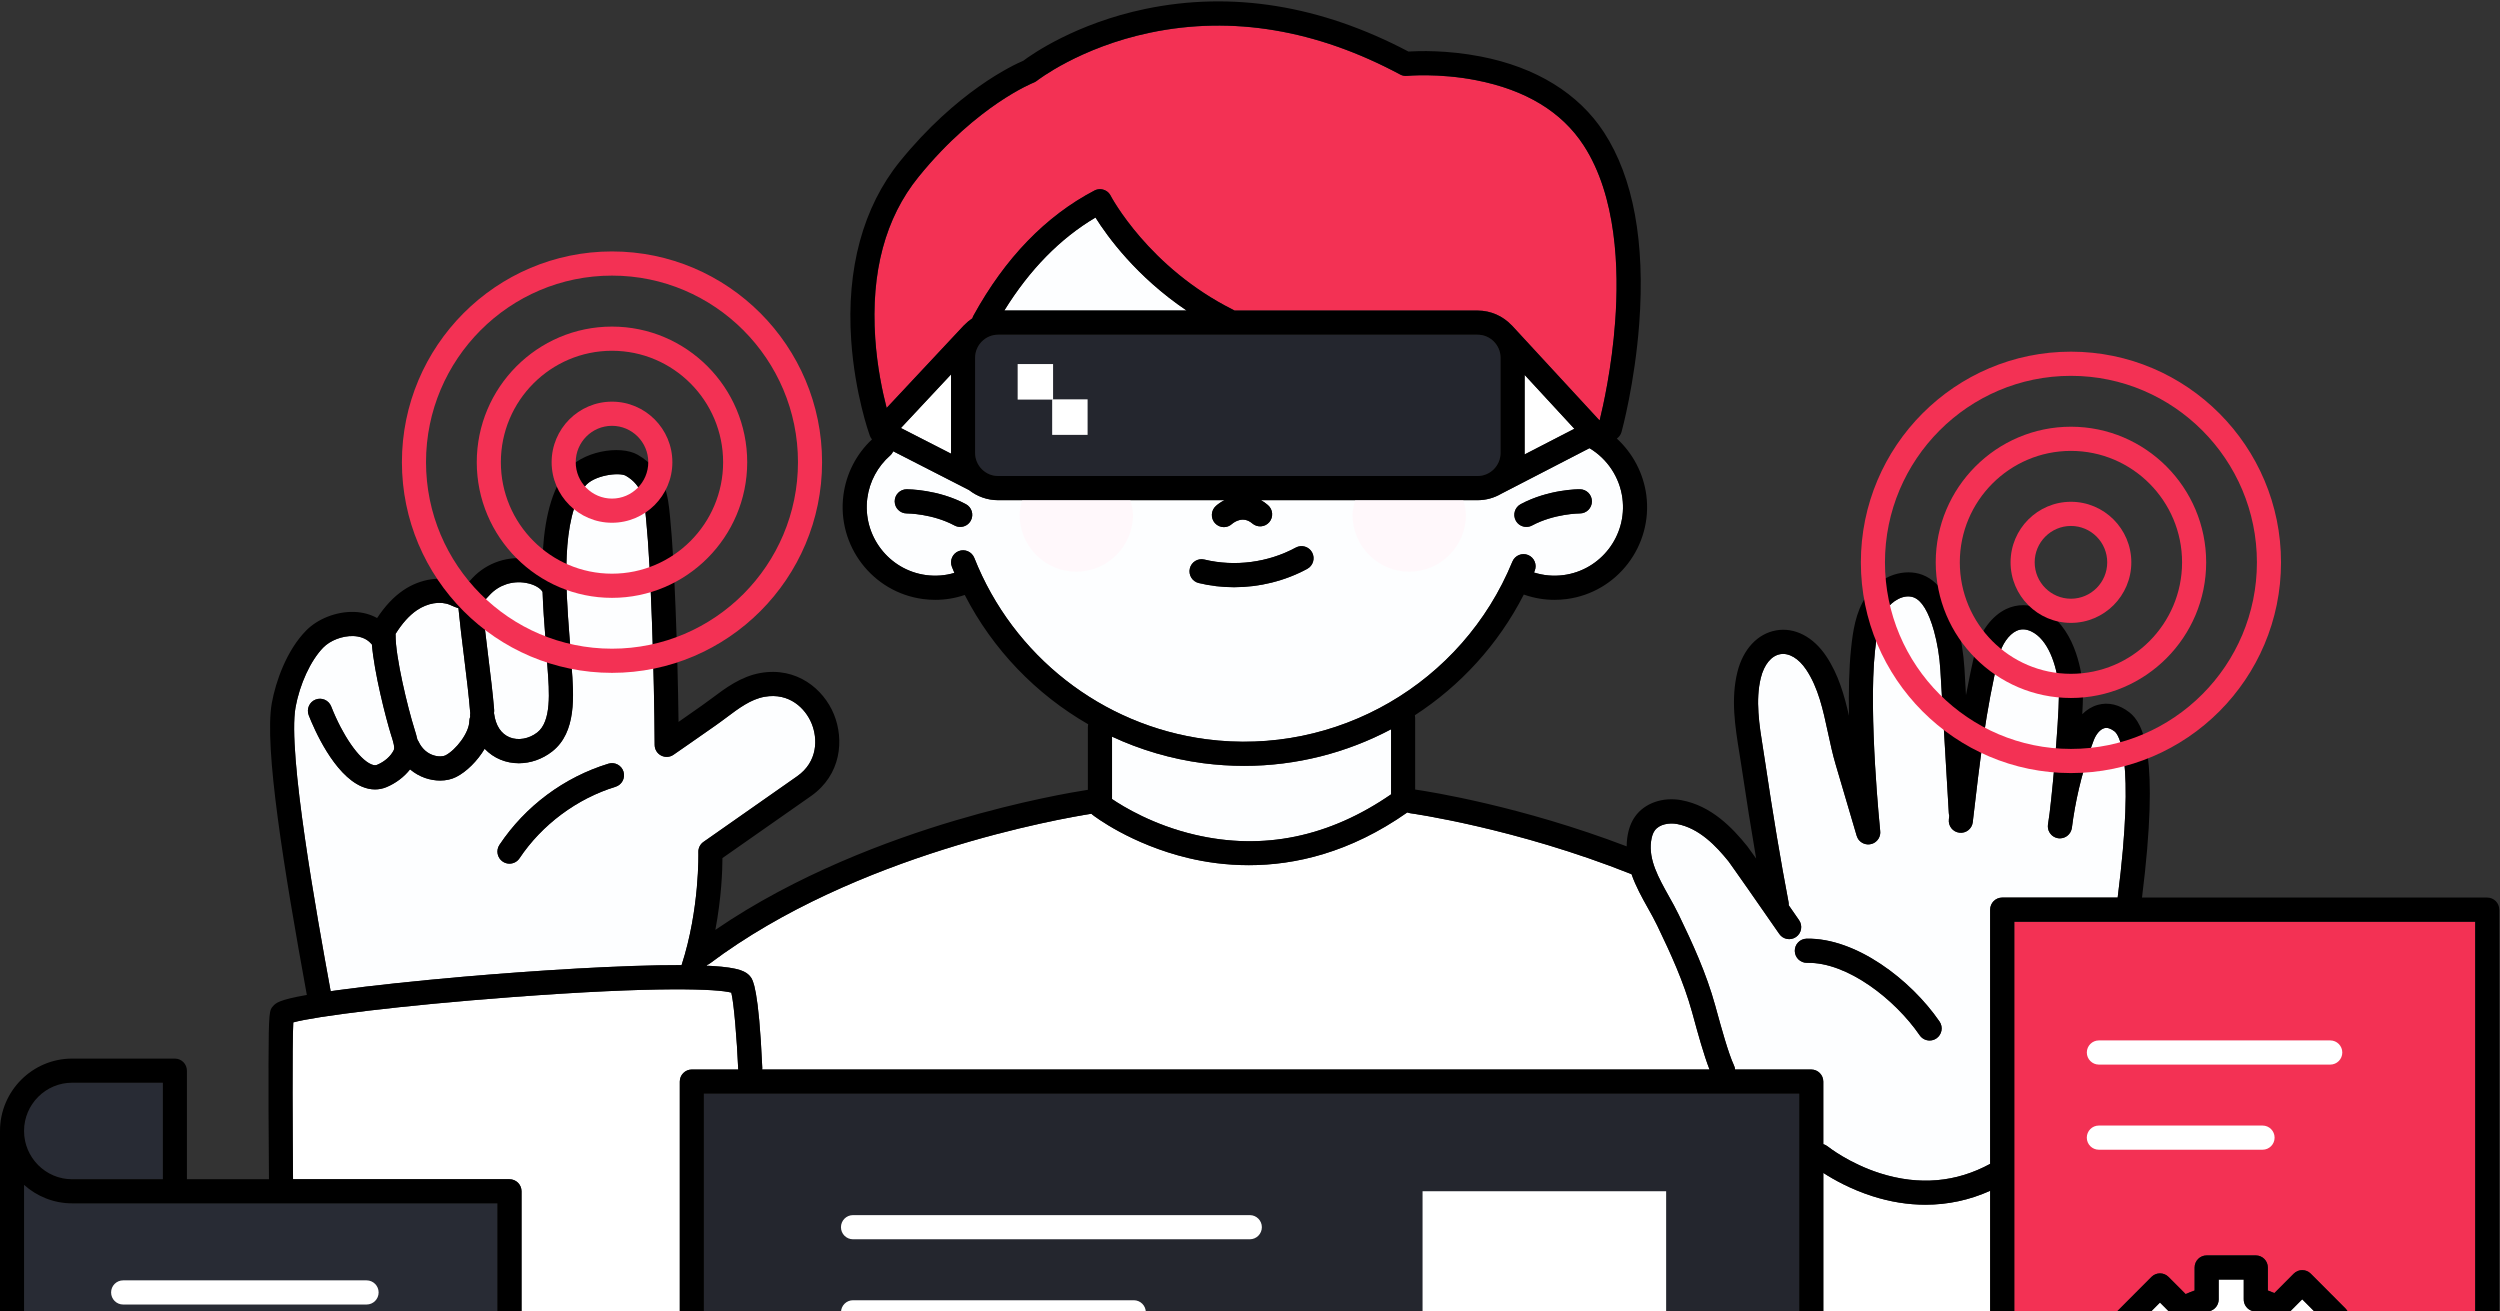<?xml version="1.0" encoding="UTF-8"?> <svg xmlns="http://www.w3.org/2000/svg" width="307" height="161" viewBox="0 0 307 161" fill="none"><rect x="0" y="0" width="307" height="161" fill="#333333" stroke="none"/><g clip-path="url(#clip0_5093_49435)"><path d="M146.111 69.811C146.302 69.014 147.101 68.524 147.895 68.715C151.641 69.621 155.734 69.086 159.123 67.247C159.842 66.857 160.74 67.125 161.129 67.845C161.517 68.566 161.25 69.467 160.531 69.856C157.791 71.343 154.665 72.113 151.543 72.113C150.082 72.113 148.621 71.944 147.202 71.6C146.407 71.409 145.919 70.608 146.111 69.811ZM119.222 63.924C118.956 64.426 118.444 64.71 117.916 64.71C117.681 64.71 117.442 64.654 117.22 64.535C114.482 63.07 111.444 63.054 111.357 63.054C111.345 63.054 111.35 63.054 111.348 63.054C110.534 63.054 109.872 62.395 109.868 61.578C109.863 60.759 110.523 60.091 111.34 60.086C111.497 60.093 115.196 60.087 118.613 61.916C119.335 62.302 119.607 63.202 119.222 63.924ZM186.74 61.916C190.156 60.087 193.853 60.08 194.014 60.086C194.831 60.091 195.489 60.759 195.485 61.578C195.481 62.395 194.819 63.054 194.006 63.054H194.002C193.966 63.054 190.869 63.071 188.133 64.535C187.911 64.654 187.673 64.71 187.438 64.71C186.909 64.71 186.398 64.426 186.131 63.924C185.746 63.202 186.019 62.302 186.74 61.916ZM185.72 68.968C186.031 68.209 186.895 67.849 187.65 68.159C188.407 68.471 188.768 69.339 188.457 70.096C188.428 70.165 188.398 70.234 188.37 70.302C189.545 70.678 190.766 70.788 192.003 70.625C196.591 70.017 199.833 65.778 199.228 61.175C198.892 58.622 197.388 56.351 195.185 55.037L184.342 60.638C184.34 60.639 184.337 60.64 184.337 60.64C183.484 61.138 182.493 61.425 181.437 61.425H154.846C155.133 61.587 155.42 61.786 155.704 62.03C156.323 62.563 156.395 63.499 155.862 64.122C155.331 64.743 154.396 64.815 153.777 64.282C152.661 63.322 151.574 64.098 151.266 64.359C150.987 64.609 150.639 64.731 150.293 64.731C149.884 64.731 149.477 64.561 149.184 64.23C148.642 63.617 148.703 62.673 149.314 62.129C149.577 61.895 149.935 61.643 150.36 61.425H122.57C121.222 61.425 119.979 60.958 118.995 60.179L109.688 55.421C109.604 55.609 109.479 55.784 109.312 55.93C107.771 57.276 106.774 59.139 106.506 61.175C105.901 65.778 109.142 70.017 113.731 70.625C114.911 70.781 116.076 70.688 117.2 70.353C117.096 70.106 116.99 69.859 116.891 69.607C116.589 68.846 116.959 67.983 117.719 67.681C118.479 67.379 119.338 67.751 119.64 68.512C124.408 80.553 135.317 89.085 148.11 90.778C164.12 92.896 179.586 83.928 185.72 68.968Z" fill="#FDFEFF"></path><path d="M139.133 63.218C139.133 67.074 136.016 70.202 132.17 70.202C128.325 70.202 125.207 67.074 125.207 63.218C125.207 62.029 126.024 59.932 126.024 59.932H138.316C138.316 59.932 139.133 62.029 139.133 63.218Z" fill="#FFF8FB"></path><path d="M180.018 63.218C180.018 67.074 176.901 70.202 173.055 70.202C169.21 70.202 166.092 67.074 166.092 63.218C166.092 62.029 166.909 59.932 166.909 59.932H179.201C179.201 59.932 180.018 62.029 180.018 63.218Z" fill="#FFF8FB"></path><path d="M274.058 178.766C269.941 178.766 266.592 175.407 266.592 171.278C266.592 167.15 269.941 163.79 274.058 163.79C278.175 163.79 281.524 167.15 281.524 171.278C281.524 175.407 278.175 178.766 274.058 178.766ZM284.105 168.195C283.813 167.231 283.385 166.314 282.831 165.468C282.426 164.849 282.539 164.027 283.09 163.539L284.886 161.739L282.71 159.556L280.712 161.561C280.265 162.07 279.523 162.217 278.913 161.894C278.189 161.512 277.422 161.213 276.635 161.01C275.949 160.833 275.491 160.197 275.527 159.5V157.135H272.45V159.574C272.45 160.251 271.992 160.841 271.339 161.01C270.463 161.237 269.618 161.578 268.824 162.025C268.199 162.376 267.419 162.228 266.966 161.684L265.241 159.955L263.066 162.136L264.738 163.814C265.264 164.293 265.379 165.083 265.001 165.693C264.517 166.475 264.137 167.316 263.872 168.193C263.671 168.859 263.038 169.288 262.359 169.243H259.957V172.328H262.155C262.863 172.306 263.5 172.797 263.65 173.501C263.851 174.448 264.181 175.361 264.631 176.218C264.959 176.839 264.804 177.598 264.279 178.043L262.769 179.558L264.944 181.74L266.281 180.399C266.768 179.853 267.58 179.743 268.194 180.147C269.164 180.787 270.222 181.257 271.339 181.546C271.992 181.715 272.45 182.306 272.45 182.983V185.421H275.527V183.015C275.51 182.334 275.965 181.719 276.636 181.546C277.665 181.28 278.648 180.858 279.556 180.292C280.175 179.907 280.978 180.031 281.454 180.579L283.008 182.138L285.184 179.957L283.52 178.288C283.007 177.828 282.872 177.068 283.215 176.457C283.732 175.531 284.106 174.537 284.326 173.5C284.48 172.779 285.14 172.278 285.87 172.328H288.16V169.243H285.606C284.931 169.284 284.306 168.857 284.105 168.195Z" fill="white"></path><path d="M92.194 119.989C92.437 120.325 93.175 121.344 93.607 131.099C93.611 131.177 93.606 131.254 93.599 131.33H209.935C209.222 129.52 208.478 126.8 207.962 124.913L207.79 124.288C206.75 120.523 205.172 117.109 203.509 113.651C203.178 112.962 202.788 112.264 202.373 111.525C201.649 110.226 200.875 108.839 200.356 107.346C186.146 101.682 173.291 99.874 173.162 99.857C173.043 99.84 172.929 99.809 172.821 99.766C165.763 104.72 159 106.242 153.361 106.243C150.576 106.243 148.068 105.873 145.931 105.362C138.865 103.676 134.356 100.202 134.168 100.055C134.117 100.015 134.07 99.971 134.024 99.925C130.335 100.504 105.066 104.874 87.175 118.308C87.06 118.394 86.935 118.457 86.807 118.506C86.798 118.533 86.791 118.56 86.783 118.586C87.029 118.598 87.268 118.61 87.497 118.624C90.746 118.826 91.679 119.277 92.194 119.989Z" fill="white"></path><path d="M75.587 96.614C70.848 98.065 66.551 101.266 63.796 105.395C63.51 105.823 63.042 106.054 62.565 106.054C62.282 106.054 61.996 105.973 61.743 105.803C61.064 105.347 60.882 104.426 61.336 103.745C64.511 98.987 69.265 95.446 74.723 93.775C75.503 93.535 76.331 93.977 76.57 94.761C76.808 95.546 76.368 96.374 75.587 96.614ZM99.666 88.831C98.905 86.986 96.938 85.023 93.897 85.562C92.197 85.862 90.732 86.962 89.18 88.128C88.757 88.445 88.321 88.773 87.877 89.085C86.758 89.872 85.633 90.652 84.508 91.433C83.91 91.848 83.313 92.263 82.715 92.679C82.264 92.994 81.676 93.031 81.189 92.777C80.701 92.523 80.395 92.018 80.392 91.468C80.351 82.842 79.92 69.445 79.368 64.011C79.351 63.856 79.337 63.698 79.322 63.538C79.131 61.527 78.951 59.627 76.852 58.419C76.031 57.948 72.853 58.361 71.831 59.73C68.839 63.73 69.491 72.298 69.921 77.968C69.949 78.33 69.975 78.68 70 79.02C70.036 79.146 70.057 79.278 70.057 79.415C70.06 80.095 70.124 80.925 70.193 81.802C70.472 85.422 70.821 89.927 67.803 92.283C66.592 93.228 65.144 93.721 63.717 93.721C62.949 93.721 62.187 93.578 61.473 93.287C60.724 92.981 60.068 92.526 59.52 91.947C58.616 93.461 57.278 94.774 56.031 95.408C55.456 95.7 54.772 95.849 54.055 95.849C53.447 95.849 52.816 95.743 52.205 95.531C51.524 95.295 50.901 94.935 50.354 94.472C49.633 95.398 48.627 96.166 47.467 96.652C47.014 96.842 46.541 96.936 46.057 96.936C45.525 96.936 44.98 96.821 44.441 96.592C41.001 95.132 38.578 89.515 37.917 87.828C37.617 87.066 37.992 86.205 38.753 85.905C39.513 85.605 40.372 85.98 40.671 86.743C42.061 90.293 44.086 93.219 45.594 93.859C45.973 94.02 46.185 93.973 46.327 93.914C47.239 93.531 47.999 92.856 48.36 92.109C48.513 91.792 48.279 91.052 48.093 90.458L48.078 90.415C47.33 88.033 45.956 82.556 45.676 79.142C45.646 79.114 45.618 79.086 45.591 79.055C44.959 78.311 44.044 78.129 43.389 78.107C42.037 78.064 40.548 78.633 39.681 79.528C38.138 81.119 36.808 83.999 36.295 86.865C35.302 92.407 38.904 112.387 40.609 121.715C40.928 121.669 41.259 121.623 41.611 121.575C45.629 121.03 51.05 120.451 56.874 119.944C65.601 119.185 76.481 118.486 83.704 118.517C85.941 111.636 85.762 104.71 85.76 104.64C85.745 104.14 85.983 103.664 86.392 103.379L97.888 95.323C100.44 93.535 100.441 90.709 99.666 88.831Z" fill="#FDFEFF"></path><path d="M237.793 127.515C237.537 127.692 237.244 127.777 236.955 127.777C236.485 127.777 236.023 127.552 235.736 127.134C232.723 122.745 226.855 118.126 221.908 118.239C221.092 118.254 220.414 117.606 220.397 116.786C220.381 115.967 221.028 115.289 221.846 115.272C227.898 115.153 234.636 120.297 238.174 125.452C238.637 126.127 238.466 127.051 237.793 127.515ZM259.666 89.818C259.198 89.451 258.772 89.317 258.4 89.42C257.899 89.56 257.401 90.134 257.104 90.918C255.93 94.002 255.088 97.206 254.591 100.461C254.521 101.012 254.461 101.446 254.412 101.725C254.409 101.732 254.407 101.739 254.405 101.745C254.39 101.823 254.37 101.898 254.344 101.971C254.34 101.982 254.336 101.993 254.331 102.004C254.303 102.078 254.27 102.148 254.231 102.214C254.228 102.221 254.224 102.226 254.22 102.232C254.182 102.295 254.139 102.355 254.092 102.41C254.086 102.419 254.08 102.427 254.074 102.434C254.026 102.49 253.973 102.541 253.917 102.589C253.906 102.599 253.896 102.608 253.886 102.616C253.829 102.662 253.769 102.704 253.707 102.741C253.695 102.747 253.685 102.754 253.673 102.76C253.608 102.796 253.541 102.829 253.47 102.855C253.462 102.858 253.454 102.86 253.445 102.864C253.298 102.916 253.14 102.944 252.978 102.947C252.971 102.947 252.963 102.949 252.956 102.949C252.952 102.949 252.948 102.948 252.944 102.948C252.886 102.948 252.827 102.944 252.768 102.937C252.751 102.935 252.735 102.93 252.717 102.928C252.71 102.927 252.702 102.927 252.696 102.926C252.683 102.924 252.671 102.919 252.658 102.917C252.633 102.912 252.608 102.906 252.583 102.9C252.559 102.893 252.536 102.887 252.513 102.88C252.489 102.872 252.465 102.864 252.441 102.855C252.418 102.847 252.397 102.838 252.374 102.829C252.352 102.819 252.329 102.809 252.308 102.798C252.286 102.787 252.263 102.777 252.242 102.765C252.222 102.753 252.202 102.742 252.183 102.729C252.161 102.715 252.139 102.702 252.118 102.688C252.1 102.675 252.082 102.662 252.064 102.649C252.043 102.634 252.024 102.617 252.004 102.601C251.988 102.587 251.971 102.572 251.954 102.557C251.936 102.54 251.918 102.523 251.9 102.504C251.885 102.489 251.87 102.472 251.854 102.455C251.838 102.436 251.822 102.418 251.807 102.398C251.792 102.381 251.778 102.362 251.764 102.344C251.75 102.324 251.736 102.305 251.723 102.285C251.71 102.265 251.697 102.246 251.685 102.225C251.673 102.204 251.661 102.184 251.65 102.163C251.639 102.142 251.628 102.12 251.617 102.099C251.608 102.078 251.599 102.056 251.589 102.035C251.581 102.012 251.572 101.99 251.563 101.967C251.556 101.945 251.548 101.922 251.54 101.899C251.534 101.876 251.527 101.853 251.522 101.829C251.515 101.806 251.51 101.782 251.506 101.758C251.501 101.736 251.497 101.713 251.492 101.689C251.489 101.664 251.486 101.639 251.484 101.613C251.481 101.591 251.479 101.568 251.478 101.544C251.477 101.518 251.476 101.491 251.476 101.465C251.476 101.441 251.477 101.418 251.478 101.395C251.479 101.368 251.482 101.342 251.484 101.316C251.485 101.303 251.485 101.291 251.487 101.278C251.546 100.81 251.612 100.344 251.685 99.878C252.175 95.904 253.01 86.203 252.803 84.223C252.531 81.633 251.503 78.516 249.432 77.535C248.775 77.225 248.179 77.205 247.607 77.477C246.671 77.923 245.812 79.157 245.468 80.549C243.873 87.021 243.075 93.897 242.304 100.547L242.256 100.954C242.161 101.768 241.428 102.354 240.615 102.257C239.804 102.162 239.222 101.425 239.317 100.611L239.364 100.204C239.366 100.189 239.367 100.173 239.369 100.158C239.338 100.05 239.316 99.939 239.309 99.823L238.276 82.31C238.177 80.616 237.912 78.993 237.491 77.487C236.829 75.122 235.991 73.732 234.999 73.358C233.801 72.907 232.329 73.792 231.596 74.908C230.689 76.29 230.437 78.111 230.239 80.011C229.426 87.845 230.873 101.912 230.887 102.054C230.888 102.057 230.888 102.061 230.888 102.065C230.891 102.099 230.892 102.131 230.893 102.165C230.893 102.181 230.894 102.198 230.894 102.214C230.894 102.246 230.892 102.276 230.89 102.308C230.889 102.326 230.889 102.345 230.887 102.363C230.885 102.388 230.879 102.415 230.876 102.441C230.871 102.464 230.868 102.487 230.864 102.508C230.86 102.529 230.854 102.548 230.85 102.568C230.842 102.596 230.837 102.623 230.828 102.649C230.823 102.665 230.817 102.681 230.812 102.695C230.801 102.725 230.791 102.755 230.779 102.784C230.773 102.798 230.765 102.813 230.758 102.828C230.745 102.856 230.732 102.884 230.717 102.912C230.708 102.929 230.698 102.947 230.687 102.963C230.674 102.987 230.661 103.011 230.645 103.033C230.63 103.055 230.615 103.074 230.6 103.095C230.587 103.112 230.575 103.13 230.562 103.146C230.543 103.169 230.523 103.191 230.502 103.213C230.49 103.226 230.479 103.239 230.467 103.252C230.447 103.273 230.424 103.292 230.402 103.312C230.388 103.325 230.376 103.337 230.362 103.349C230.341 103.365 230.32 103.38 230.299 103.397C230.281 103.41 230.264 103.424 230.245 103.436C230.228 103.448 230.21 103.459 230.191 103.47C230.167 103.485 230.144 103.499 230.119 103.513C230.105 103.521 230.09 103.528 230.075 103.535C230.045 103.549 230.016 103.565 229.986 103.578C229.972 103.583 229.957 103.588 229.943 103.593C229.911 103.605 229.879 103.617 229.846 103.628C229.842 103.629 229.839 103.63 229.836 103.631C229.819 103.636 229.804 103.638 229.789 103.642C229.761 103.65 229.732 103.657 229.704 103.663C229.673 103.669 229.642 103.674 229.611 103.678C229.597 103.679 229.584 103.682 229.569 103.683C229.566 103.685 229.563 103.685 229.561 103.685C229.515 103.689 229.471 103.691 229.426 103.691C229.422 103.691 229.417 103.692 229.414 103.692H229.412C229.376 103.692 229.341 103.69 229.305 103.687C229.293 103.686 229.28 103.686 229.268 103.685C229.239 103.681 229.21 103.677 229.18 103.671C229.163 103.669 229.145 103.667 229.128 103.664C229.102 103.658 229.077 103.652 229.052 103.645C229.032 103.64 229.011 103.636 228.991 103.629C228.968 103.622 228.946 103.614 228.923 103.606C228.902 103.598 228.88 103.591 228.86 103.583C228.838 103.574 228.817 103.565 228.796 103.555C228.775 103.545 228.755 103.535 228.736 103.525C228.714 103.515 228.694 103.503 228.673 103.491C228.654 103.48 228.636 103.469 228.617 103.457C228.597 103.444 228.576 103.429 228.555 103.414C228.539 103.402 228.523 103.39 228.508 103.378C228.487 103.363 228.466 103.346 228.447 103.329C228.433 103.316 228.419 103.303 228.404 103.29C228.385 103.271 228.365 103.253 228.348 103.234C228.334 103.219 228.321 103.205 228.308 103.19C228.29 103.171 228.273 103.152 228.258 103.131C228.244 103.113 228.231 103.096 228.217 103.077C228.204 103.059 228.19 103.039 228.177 103.02C228.162 102.997 228.148 102.972 228.134 102.948C228.125 102.931 228.115 102.916 228.107 102.901C228.062 102.816 228.025 102.725 227.998 102.63L227.997 102.629L225.425 93.921C225.044 92.625 224.756 91.286 224.478 89.992C223.868 87.152 223.291 84.469 221.798 82.231C220.879 80.853 219.692 80.143 218.617 80.331C217.521 80.523 216.627 81.612 216.224 83.244C215.548 85.979 216.036 89.026 216.507 91.975C216.591 92.496 216.673 93.013 216.75 93.524C217.741 100.194 218.656 105.673 219.63 110.767C219.655 110.9 219.66 111.03 219.65 111.159C220.224 111.986 220.688 112.656 220.925 112.997C221.39 113.669 221.225 114.594 220.553 115.061C219.883 115.529 218.961 115.363 218.495 114.691C216.269 111.477 212.61 106.22 212.268 105.788C210.756 103.913 208.668 101.694 205.938 101.186C205.012 101.014 203.759 101.193 203.193 101.991C202.971 102.302 202.821 102.751 202.746 103.326C202.45 105.612 203.663 107.781 204.947 110.077C205.364 110.823 205.796 111.595 206.167 112.367C207.821 115.808 209.53 119.501 210.634 123.502L210.807 124.132C211.343 126.087 212.239 129.36 212.934 130.844C213.009 131.004 213.051 131.169 213.066 131.334H222.42C223.237 131.334 223.9 131.999 223.9 132.819V140.502C224.087 140.556 224.267 140.646 224.428 140.778C224.484 140.823 227.061 142.872 230.9 144.085C235.675 145.594 240.209 145.201 244.391 142.921V111.705C244.391 110.885 245.053 110.222 245.87 110.222H260.049C262.263 92.83 260.121 90.174 259.666 89.818Z" fill="#FDFEFF"></path><path d="M220.946 134.304H86.434V211.691H220.946V134.304Z" fill="#24262E"></path><path d="M291.123 173.812C291.123 174.632 290.46 175.295 289.644 175.295H286.919C286.751 175.838 286.55 176.37 286.315 176.888L288.327 178.906C288.605 179.184 288.761 179.562 288.761 179.955C288.761 180.349 288.604 180.726 288.327 181.004L284.059 185.285C283.481 185.865 282.544 185.865 281.966 185.285L280.085 183.397C279.567 183.659 279.035 183.887 278.49 184.08V186.905C278.49 187.723 277.827 188.388 277.011 188.388H270.975C270.158 188.388 269.495 187.723 269.495 186.905V184.08C268.851 183.852 268.226 183.577 267.624 183.253L265.995 184.887C265.717 185.165 265.341 185.322 264.949 185.322C264.556 185.322 264.18 185.165 263.902 184.887L259.635 180.606C259.357 180.328 259.202 179.95 259.202 179.558C259.202 179.163 259.357 178.786 259.635 178.508L261.542 176.595C261.361 176.171 261.202 175.737 261.067 175.295H258.482C257.665 175.295 257.003 174.632 257.003 173.812V167.758C257.003 166.938 257.665 166.274 258.482 166.274H261.413C261.562 165.898 261.727 165.528 261.909 165.168L259.933 163.185C259.655 162.907 259.499 162.53 259.499 162.136C259.499 161.743 259.655 161.364 259.933 161.086L264.201 156.806C264.778 156.227 265.715 156.227 266.293 156.806L268.398 158.918C268.758 158.754 269.124 158.607 269.495 158.475V155.65C269.495 154.831 270.158 154.167 270.975 154.167H277.011C277.827 154.167 278.49 154.831 278.49 155.65V158.475C278.761 158.571 279.029 158.676 279.294 158.789L281.669 156.407C282.246 155.828 283.183 155.828 283.761 156.407L288.029 160.689C288.306 160.967 288.463 161.344 288.463 161.737C288.463 162.132 288.306 162.509 288.029 162.787L285.933 164.89C286.172 165.339 286.386 165.801 286.573 166.274H289.644C290.46 166.274 291.123 166.938 291.123 167.758V173.812ZM303.955 113.19H247.355V196.571H303.955V113.19Z" fill="#F33154"></path><path d="M50.895 89.525L50.908 89.568C51.025 89.938 51.156 90.358 51.247 90.806C51.298 90.878 51.344 90.954 51.382 91.037C51.874 92.097 52.624 92.543 53.165 92.73C53.86 92.97 54.455 92.883 54.687 92.766C55.972 92.112 57.619 89.993 57.636 88.545C57.638 88.359 57.675 88.182 57.739 88.019C57.72 87.863 57.724 87.709 57.751 87.561C57.742 87.51 57.734 87.456 57.73 87.403C57.593 85.605 57.281 83.074 56.979 80.626C56.722 78.554 56.46 76.424 56.297 74.689C55.987 74.601 55.716 74.48 55.488 74.378C55.407 74.342 55.327 74.305 55.246 74.272C54.063 73.784 52.508 74.039 51.189 74.939C50.251 75.58 49.406 76.516 48.572 77.849C48.574 77.889 48.577 77.929 48.577 77.971C48.548 80.63 50.071 86.906 50.895 89.525Z" fill="#FDFEFF"></path><path d="M8.857 144.811H19.991V132.963H8.857C5.6 132.963 2.951 135.621 2.951 138.888C2.951 142.154 5.6 144.811 8.857 144.811Z" fill="#282B34"></path><path d="M108.888 50.097L118.361 39.972C118.378 39.956 118.395 39.941 118.411 39.925C118.713 39.608 119.05 39.327 119.418 39.086C119.448 38.97 119.49 38.855 119.551 38.745C123.429 31.69 128.423 26.528 134.394 23.401C134.396 23.4 134.397 23.4 134.399 23.399L134.4 23.398C134.416 23.39 134.431 23.385 134.445 23.377C134.475 23.363 134.505 23.349 134.535 23.336C134.56 23.327 134.585 23.32 134.609 23.311C134.631 23.303 134.654 23.296 134.675 23.289C134.708 23.279 134.739 23.273 134.772 23.266C134.787 23.263 134.801 23.259 134.817 23.255C134.854 23.249 134.892 23.245 134.929 23.241C134.938 23.24 134.949 23.238 134.96 23.237C134.999 23.233 135.038 23.233 135.077 23.233C135.086 23.233 135.095 23.232 135.103 23.232C135.143 23.233 135.182 23.237 135.22 23.24C135.228 23.241 135.237 23.241 135.246 23.242C135.283 23.247 135.32 23.253 135.357 23.26C135.366 23.262 135.376 23.263 135.386 23.265C135.421 23.273 135.455 23.283 135.488 23.292C135.5 23.296 135.512 23.298 135.524 23.301C135.555 23.311 135.584 23.323 135.613 23.334C135.627 23.34 135.643 23.345 135.658 23.351C135.684 23.362 135.709 23.375 135.734 23.388C135.751 23.396 135.769 23.404 135.786 23.413C135.808 23.425 135.828 23.438 135.85 23.451C135.87 23.463 135.889 23.474 135.908 23.488C135.926 23.501 135.945 23.515 135.962 23.528C135.983 23.543 136.003 23.557 136.023 23.574C136.039 23.587 136.053 23.602 136.069 23.616C136.089 23.635 136.111 23.652 136.131 23.672C136.144 23.686 136.156 23.701 136.169 23.715C136.189 23.737 136.209 23.758 136.227 23.782C136.239 23.796 136.25 23.812 136.262 23.829C136.28 23.853 136.299 23.877 136.315 23.902C136.326 23.918 136.335 23.934 136.345 23.951C136.36 23.977 136.376 24.003 136.39 24.03L136.391 24.032L136.392 24.035C136.438 24.122 141.056 32.863 151.454 38.053C151.506 38.078 151.554 38.107 151.601 38.138H181.447C183.084 38.138 184.562 38.824 185.615 39.922C185.634 39.942 185.655 39.959 185.674 39.98L196.377 51.582C196.399 51.588 196.421 51.598 196.444 51.605C196.858 49.926 197.933 45.17 198.351 39.48C198.823 33.063 198.537 24.107 194.493 17.879C191.804 13.737 187.356 11.037 181.272 9.853C176.645 8.954 172.832 9.32 172.794 9.323C172.503 9.353 172.208 9.294 171.95 9.155C161.653 3.643 151.326 1.912 141.257 4.01C132.584 5.818 127.375 9.885 127.323 9.926C127.208 10.018 127.081 10.091 126.944 10.144C126.929 10.151 125.158 10.859 122.539 12.637C120.125 14.275 116.474 17.184 112.79 21.734C108.724 26.756 106.939 33.421 107.485 41.543C107.721 45.067 108.37 48.117 108.888 50.097Z" fill="#F33154"></path><path d="M245.878 199.537C245.061 199.537 244.399 198.872 244.399 198.054V146.228C241.863 147.365 239.191 147.94 236.45 147.94C234.3 147.94 232.109 147.588 229.91 146.881C227.26 146.029 225.17 144.849 223.907 144.03V213.173C223.907 213.483 223.811 213.772 223.648 214.01H266.316V199.537H245.878Z" fill="white"></path><path d="M187.215 55.809L193.333 52.648L187.226 46.033L187.22 55.618C187.219 55.682 187.217 55.747 187.215 55.809Z" fill="white"></path><path d="M83.477 132.819C83.477 131.999 84.14 131.335 84.957 131.335H90.661C90.658 131.303 90.653 131.27 90.652 131.236C90.489 127.58 90.135 123.23 89.81 121.894C88.188 121.446 80.927 121.077 62.633 122.459C49.252 123.47 38.677 124.805 36.014 125.551C35.871 128.475 35.944 139.418 35.986 144.807H62.565C63.382 144.807 64.045 145.471 64.045 146.291V196.418C64.045 197.238 63.382 197.902 62.565 197.902H36.546C36.646 204.709 36.742 210.098 36.818 214.011H83.737C83.573 213.773 83.477 213.484 83.477 213.174V132.819Z" fill="white"></path><path d="M61.086 147.773H8.865C6.599 147.773 4.528 146.915 2.959 145.506V186.748C2.959 191.26 6.619 194.932 11.119 194.932H61.086V147.773Z" fill="#282B34"></path><path d="M136.557 90.459V98.123C137.918 99.044 141.629 101.312 146.733 102.509C155.103 104.471 163.205 102.804 170.828 97.549V89.552C165.356 92.456 159.178 94.052 152.79 94.052C151.114 94.052 149.427 93.942 147.731 93.718C143.808 93.198 140.049 92.084 136.557 90.459Z" fill="#FDFEFF"></path><path d="M60.676 87.179C60.686 87.308 60.677 87.435 60.655 87.557C60.66 87.581 60.665 87.604 60.668 87.627C60.869 89.107 61.531 90.115 62.579 90.544C63.629 90.972 64.962 90.738 65.975 89.946C67.737 88.572 67.457 84.948 67.232 82.038C67.166 81.186 67.107 80.38 67.093 79.645C67.072 79.562 67.057 79.477 67.05 79.389C67.022 79.008 66.993 78.611 66.961 78.2C66.835 76.544 66.692 74.657 66.623 72.692C66.419 72.275 65.665 71.767 64.581 71.577C62.934 71.288 61.28 71.831 60.154 73.029C60.096 73.091 60.037 73.155 59.978 73.221C59.755 73.464 59.501 73.74 59.201 73.994C59.353 75.744 59.636 78.037 59.911 80.263C60.217 82.745 60.534 85.311 60.676 87.179Z" fill="#FDFEFF"></path><path d="M119.744 43.938V55.624C119.744 57.186 121.011 58.458 122.57 58.458H181.437C182.994 58.458 184.262 57.186 184.262 55.624V43.938C184.262 42.376 182.994 41.104 181.437 41.104H122.57C121.011 41.104 119.744 42.376 119.744 43.938Z" fill="#24262E"></path><path d="M134.524 26.711C130.185 29.276 126.429 33.105 123.324 38.128H145.717C139.555 33.973 135.983 29.036 134.524 26.711Z" fill="#FDFEFF"></path><path d="M110.633 52.556L116.802 55.712C116.802 55.681 116.8 55.649 116.8 55.617L116.793 45.976L110.633 52.556Z" fill="white"></path><path d="M118.613 61.909C115.196 60.08 111.496 60.085 111.339 60.079C110.523 60.083 109.863 60.751 109.867 61.57C109.872 62.387 110.533 63.047 111.346 63.047C111.35 63.047 111.344 63.046 111.356 63.047C111.443 63.047 114.482 63.062 117.219 64.527C117.441 64.646 117.68 64.703 117.915 64.703C118.443 64.703 118.955 64.417 119.221 63.917C119.606 63.194 119.333 62.295 118.613 61.909Z" fill="black"></path><path d="M187.44 64.701C187.675 64.701 187.914 64.645 188.136 64.527C190.871 63.062 193.967 63.046 194.003 63.046H194.008C194.822 63.046 195.483 62.386 195.488 61.57C195.491 60.75 194.832 60.082 194.015 60.078C193.854 60.071 190.158 60.08 186.742 61.908C186.021 62.294 185.749 63.193 186.134 63.916C186.4 64.417 186.911 64.701 187.44 64.701Z" fill="black"></path><path d="M160.533 69.851C161.251 69.461 161.518 68.561 161.13 67.84C160.741 67.12 159.844 66.851 159.124 67.24C155.735 69.079 151.643 69.616 147.896 68.71C147.102 68.518 146.303 69.009 146.112 69.805C145.921 70.602 146.409 71.403 147.203 71.595C148.622 71.939 150.083 72.108 151.545 72.108C154.666 72.108 157.793 71.338 160.533 69.851Z" fill="black"></path><path d="M247.357 113.186H303.957V196.576H247.357V113.186ZM244.39 111.704V142.923C240.216 145.201 235.684 145.594 230.902 144.089C227.066 142.869 224.49 140.819 224.436 140.776C224.273 140.645 224.088 140.558 223.903 140.503V132.818C223.903 132.001 223.24 131.336 222.425 131.336H213.068C213.057 131.172 213.013 130.998 212.937 130.845C212.242 129.363 211.351 126.092 210.807 124.13L210.633 123.498C209.536 119.498 207.829 115.803 206.167 112.369C205.797 111.595 205.373 110.821 204.949 110.08C203.667 107.78 202.45 105.61 202.754 103.321C202.83 102.755 202.971 102.308 203.2 101.992C203.765 101.196 205.015 101.01 205.938 101.185C208.677 101.697 210.764 103.91 212.275 105.785C212.611 106.221 216.274 111.475 218.502 114.691C218.969 115.366 219.882 115.53 220.556 115.061C221.23 114.593 221.393 113.666 220.925 113.001C220.697 112.652 220.23 111.987 219.654 111.159C219.665 111.028 219.654 110.897 219.632 110.767C218.665 105.676 217.741 100.193 216.752 93.522C216.676 93.009 216.6 92.497 216.513 91.974C216.035 89.031 215.557 85.979 216.23 83.243C216.632 81.608 217.524 80.517 218.621 80.332C219.697 80.147 220.882 80.855 221.806 82.229C223.295 84.463 223.871 87.156 224.479 89.99C224.762 91.287 225.044 92.628 225.436 93.925L228.001 102.634C228.033 102.722 228.066 102.82 228.109 102.896C228.12 102.918 228.131 102.929 228.142 102.951C228.153 102.972 228.163 102.994 228.185 103.016C228.196 103.038 228.207 103.06 228.218 103.082C228.24 103.092 228.25 103.114 228.261 103.136C228.283 103.147 228.294 103.169 228.316 103.19C228.327 103.201 228.338 103.223 228.348 103.234C228.37 103.256 228.392 103.267 228.403 103.289C228.424 103.3 228.435 103.31 228.446 103.332C228.468 103.343 228.49 103.365 228.511 103.376C228.533 103.387 228.544 103.409 228.555 103.409C228.577 103.43 228.598 103.441 228.62 103.452C228.642 103.474 228.652 103.474 228.674 103.496C228.696 103.507 228.718 103.517 228.739 103.528C228.761 103.539 228.783 103.539 228.805 103.55C228.826 103.561 228.837 103.572 228.859 103.583C228.881 103.594 228.902 103.594 228.924 103.605C228.946 103.616 228.968 103.627 228.989 103.627C229.011 103.637 229.033 103.638 229.055 103.648C229.076 103.648 229.109 103.659 229.131 103.659C229.153 103.67 229.163 103.67 229.185 103.67C229.218 103.681 229.239 103.681 229.272 103.681C229.283 103.681 229.294 103.681 229.305 103.692C229.348 103.692 229.381 103.692 229.413 103.692C229.424 103.692 229.424 103.692 229.435 103.692C229.479 103.692 229.522 103.692 229.565 103.681H229.576C229.587 103.681 229.598 103.681 229.62 103.681C229.642 103.67 229.674 103.67 229.707 103.659C229.74 103.659 229.761 103.648 229.794 103.638C229.805 103.638 229.826 103.637 229.837 103.627C229.848 103.627 229.848 103.627 229.848 103.627C229.881 103.616 229.913 103.605 229.946 103.594C229.957 103.583 229.979 103.583 229.989 103.583C230.022 103.561 230.055 103.55 230.076 103.539C230.098 103.528 230.109 103.517 230.12 103.517C230.152 103.496 230.174 103.485 230.196 103.474C230.218 103.463 230.229 103.452 230.25 103.441C230.272 103.419 230.283 103.409 230.304 103.398C230.326 103.376 230.348 103.365 230.37 103.354C230.381 103.332 230.391 103.321 230.402 103.31C230.424 103.289 230.446 103.278 230.468 103.256C230.478 103.245 230.489 103.223 230.511 103.212C230.522 103.19 230.544 103.169 230.565 103.147C230.576 103.125 230.587 103.114 230.598 103.092C230.62 103.071 230.631 103.06 230.652 103.038C230.663 103.016 230.674 102.983 230.696 102.962C230.707 102.951 230.707 102.929 230.718 102.907C230.739 102.885 230.75 102.853 230.761 102.831C230.772 102.809 230.772 102.798 230.783 102.787C230.794 102.755 230.804 102.722 230.815 102.7C230.826 102.678 230.826 102.667 230.826 102.645C230.837 102.624 230.848 102.591 230.848 102.569C230.859 102.547 230.87 102.526 230.87 102.504C230.87 102.482 230.87 102.46 230.88 102.438C230.88 102.417 230.891 102.384 230.891 102.362C230.891 102.34 230.891 102.329 230.891 102.308C230.891 102.275 230.902 102.242 230.902 102.209C230.902 102.199 230.891 102.177 230.891 102.166C230.891 102.133 230.891 102.1 230.891 102.068C230.891 102.057 230.891 102.057 230.891 102.057C230.88 101.915 229.435 87.842 230.239 80.016C230.435 78.108 230.696 76.288 231.598 74.903C232.337 73.792 233.804 72.909 234.999 73.356C235.999 73.737 236.836 75.122 237.499 77.487C237.912 78.991 238.184 80.615 238.282 82.305L239.314 99.822C239.314 99.942 239.336 100.051 239.368 100.16C239.368 100.171 239.368 100.193 239.368 100.204L239.325 100.607C239.227 101.425 239.803 102.166 240.618 102.253C241.433 102.351 242.161 101.774 242.259 100.956L242.303 100.542C243.074 93.892 243.879 87.025 245.476 80.55C245.813 79.155 246.672 77.923 247.607 77.476C248.183 77.204 248.78 77.225 249.432 77.53C251.508 78.511 252.541 81.629 252.812 84.224C253.019 86.207 252.182 95.909 251.693 99.877C251.617 100.345 251.551 100.814 251.486 101.283C251.486 101.294 251.486 101.305 251.486 101.316C251.486 101.337 251.486 101.37 251.486 101.392C251.475 101.414 251.475 101.447 251.475 101.468C251.475 101.49 251.475 101.523 251.486 101.544C251.486 101.566 251.486 101.588 251.486 101.61C251.486 101.643 251.497 101.664 251.497 101.686C251.497 101.708 251.508 101.741 251.508 101.763C251.519 101.784 251.519 101.806 251.53 101.828C251.53 101.85 251.541 101.872 251.541 101.904C251.551 101.926 251.562 101.948 251.562 101.97C251.573 101.991 251.584 102.013 251.595 102.035C251.606 102.057 251.617 102.079 251.628 102.1C251.628 102.122 251.639 102.144 251.649 102.166C251.671 102.188 251.682 102.199 251.693 102.22C251.704 102.242 251.715 102.264 251.726 102.286C251.736 102.308 251.758 102.318 251.769 102.34C251.78 102.362 251.791 102.384 251.812 102.395C251.823 102.416 251.845 102.438 251.856 102.449C251.878 102.471 251.888 102.493 251.899 102.504C251.921 102.526 251.943 102.537 251.954 102.558C251.975 102.569 251.997 102.591 252.008 102.602C252.03 102.613 252.051 102.634 252.062 102.645C252.084 102.656 252.106 102.678 252.128 102.689C252.138 102.7 252.16 102.711 252.182 102.733C252.204 102.744 252.225 102.755 252.247 102.765C252.269 102.776 252.29 102.787 252.312 102.798C252.334 102.809 252.356 102.82 252.377 102.831C252.399 102.842 252.421 102.853 252.443 102.853C252.464 102.864 252.497 102.874 252.519 102.885C252.541 102.885 252.562 102.896 252.584 102.896C252.606 102.907 252.638 102.907 252.66 102.918C252.671 102.918 252.682 102.929 252.704 102.929C252.704 102.929 252.714 102.929 252.725 102.929C252.736 102.929 252.758 102.929 252.769 102.94C252.834 102.94 252.888 102.951 252.943 102.951C252.953 102.951 252.954 102.951 252.964 102.951C252.964 102.951 252.975 102.951 252.986 102.951C253.149 102.94 253.301 102.918 253.453 102.864C253.453 102.864 253.464 102.864 253.475 102.853C253.54 102.831 253.616 102.798 253.671 102.765C253.692 102.755 253.703 102.744 253.714 102.744C253.769 102.7 253.834 102.656 253.888 102.613C253.899 102.613 253.91 102.602 253.921 102.591C253.975 102.537 254.029 102.493 254.073 102.438C254.084 102.427 254.095 102.417 254.095 102.406C254.138 102.351 254.182 102.297 254.225 102.231C254.225 102.22 254.236 102.22 254.236 102.209C254.279 102.144 254.301 102.079 254.334 102.002C254.345 101.992 254.345 101.981 254.345 101.97C254.377 101.893 254.399 101.828 254.41 101.741C254.41 101.741 254.41 101.73 254.421 101.73C254.464 101.446 254.529 101.01 254.595 100.465C255.095 97.206 255.931 94.001 257.105 90.916C257.409 90.132 257.898 89.565 258.409 89.423C258.779 89.314 259.203 89.456 259.67 89.815C260.126 90.175 262.267 92.824 260.05 110.221H245.878C245.052 110.221 244.39 110.886 244.39 111.704ZM220.947 211.684H86.433V134.301H220.947V211.684ZM87.499 118.626C87.27 118.615 87.02 118.604 86.781 118.593C86.792 118.56 86.792 118.538 86.803 118.506C86.933 118.462 87.053 118.397 87.172 118.31C105.061 104.88 130.33 100.509 134.025 99.931C134.068 99.975 134.111 100.018 134.166 100.062C134.351 100.204 138.861 103.681 145.925 105.371C148.066 105.883 150.577 106.243 153.359 106.243C158.999 106.243 165.759 104.728 172.813 99.768C172.921 99.811 173.041 99.844 173.16 99.866C173.291 99.877 186.148 101.686 200.352 107.355C200.874 108.848 201.645 110.232 202.374 111.53C202.787 112.271 203.178 112.968 203.504 113.655C205.167 117.111 206.743 120.533 207.786 124.294L207.96 124.915C208.471 126.801 209.22 129.526 209.927 131.336H93.596C93.606 131.259 93.606 131.183 93.606 131.107C93.171 121.351 92.433 120.326 92.194 119.999C91.672 119.28 90.737 118.833 87.499 118.626ZM85.76 104.64C85.76 104.717 85.934 111.638 83.695 118.517C76.478 118.495 65.6 119.193 56.873 119.945C51.047 120.457 45.624 121.035 41.603 121.58C41.255 121.623 40.929 121.678 40.603 121.721C38.897 112.391 35.299 92.41 36.288 86.872C36.81 84.005 38.136 81.128 39.679 79.536C40.549 78.642 42.038 78.065 43.385 78.108C44.037 78.13 44.95 78.315 45.591 79.057C45.613 79.089 45.646 79.122 45.667 79.144C45.95 82.556 47.33 88.039 48.069 90.415L48.091 90.459C48.276 91.058 48.504 91.799 48.352 92.115C47.993 92.857 47.233 93.532 46.32 93.914C46.178 93.979 45.972 94.023 45.591 93.86C44.081 93.228 42.059 90.295 40.668 86.752C40.364 85.99 39.505 85.608 38.744 85.913C37.984 86.207 37.614 87.069 37.908 87.832C38.571 89.521 40.994 95.135 44.439 96.596C44.972 96.825 45.516 96.944 46.048 96.944C46.537 96.944 47.015 96.846 47.461 96.661C48.623 96.17 49.623 95.407 50.352 94.481C50.895 94.939 51.525 95.298 52.199 95.538C52.808 95.745 53.438 95.854 54.047 95.854C54.764 95.854 55.449 95.702 56.025 95.407C57.275 94.775 58.611 93.467 59.513 91.952C60.068 92.53 60.72 92.988 61.47 93.293C62.187 93.587 62.948 93.729 63.709 93.729C65.143 93.729 66.588 93.227 67.795 92.29C70.816 89.935 70.468 85.423 70.186 81.804C70.121 80.932 70.055 80.103 70.055 79.416C70.055 79.286 70.034 79.155 70.001 79.024C69.968 78.686 69.947 78.337 69.914 77.978C69.49 72.298 68.838 63.73 71.827 59.73C72.849 58.367 76.022 57.953 76.848 58.422C78.945 59.632 79.13 61.529 79.315 63.545C79.337 63.709 79.347 63.861 79.358 64.014C79.913 69.453 80.347 82.85 80.391 91.472C80.391 92.028 80.695 92.53 81.184 92.781C81.673 93.031 82.26 92.999 82.706 92.682C83.304 92.268 83.901 91.854 84.499 91.44C85.629 90.655 86.749 89.881 87.868 89.085C88.314 88.78 88.748 88.453 89.172 88.137C90.726 86.971 92.193 85.87 93.889 85.564C96.932 85.03 98.899 86.992 99.66 88.834C100.431 90.709 100.432 93.543 97.888 95.331L86.39 103.387C85.977 103.67 85.738 104.15 85.76 104.64ZM51.188 74.936C52.514 74.042 54.069 73.781 55.253 74.271C55.329 74.304 55.405 74.337 55.492 74.38C55.721 74.478 55.992 74.598 56.297 74.686C56.459 76.43 56.72 78.555 56.981 80.626C57.285 83.079 57.59 85.608 57.731 87.406C57.731 87.461 57.742 87.505 57.753 87.559C57.731 87.712 57.72 87.864 57.742 88.017C57.676 88.18 57.644 88.366 57.633 88.551C57.622 89.99 55.971 92.116 54.688 92.77C54.46 92.879 53.862 92.977 53.166 92.726C52.623 92.541 51.873 92.094 51.384 91.036C51.341 90.96 51.297 90.873 51.254 90.808C51.156 90.361 51.026 89.935 50.906 89.565L50.895 89.521C50.069 86.905 48.547 80.626 48.58 77.967C48.58 77.934 48.58 77.89 48.569 77.847C49.406 76.517 50.254 75.579 51.188 74.936ZM59.981 73.225C60.046 73.159 60.1 73.094 60.166 73.029C61.285 71.829 62.937 71.284 64.589 71.579C65.675 71.764 66.425 72.276 66.632 72.691C66.697 74.653 66.838 76.539 66.969 78.195C67.002 78.61 67.023 79.002 67.056 79.384C67.067 79.471 67.078 79.558 67.099 79.645C67.11 80.376 67.175 81.182 67.241 82.032C67.458 84.943 67.74 88.573 65.98 89.946C64.969 90.731 63.632 90.971 62.589 90.546C61.535 90.11 60.872 89.107 60.676 87.624C60.676 87.603 60.665 87.581 60.665 87.559C60.687 87.439 60.687 87.308 60.687 87.177C60.535 85.314 60.22 82.741 59.915 80.266C59.644 78.032 59.361 75.743 59.209 73.999C59.502 73.737 59.763 73.465 59.981 73.225ZM170.824 89.554V97.544C163.205 102.798 155.098 104.466 146.729 102.504C141.621 101.316 137.915 99.048 136.557 98.122V90.459C140.045 92.083 143.806 93.195 147.729 93.718C149.425 93.936 151.109 94.045 152.783 94.045C159.173 94.045 165.346 92.453 170.824 89.554ZM119.646 68.505C119.342 67.753 118.483 67.371 117.723 67.677C116.962 67.982 116.592 68.843 116.897 69.606C116.994 69.857 117.103 70.107 117.201 70.347C116.082 70.685 114.918 70.772 113.734 70.62C109.148 70.009 105.909 65.78 106.507 61.169C106.778 59.141 107.778 57.277 109.322 55.926C109.485 55.784 109.604 55.61 109.691 55.413L118.994 60.177C119.983 60.951 121.222 61.42 122.57 61.42H150.37C149.936 61.638 149.588 61.888 149.316 62.128C148.707 62.673 148.642 63.61 149.186 64.232C149.479 64.559 149.892 64.733 150.294 64.733C150.642 64.733 150.99 64.603 151.272 64.352C151.576 64.09 152.663 63.316 153.783 64.275C154.402 64.809 155.337 64.744 155.869 64.123C156.402 63.502 156.326 62.564 155.706 62.03C155.424 61.779 155.141 61.583 154.848 61.42H181.442C182.496 61.42 183.485 61.136 184.344 60.635L195.19 55.032C197.396 56.351 198.896 58.618 199.233 61.169C199.841 65.78 196.592 70.009 192.005 70.62C190.767 70.783 189.549 70.674 188.376 70.303C188.408 70.227 188.43 70.162 188.462 70.096C188.778 69.333 188.408 68.472 187.658 68.156C186.898 67.84 186.039 68.211 185.724 68.963C179.594 83.929 164.129 92.889 148.11 90.775C135.318 89.085 124.417 80.55 119.646 68.505ZM116.788 55.719L110.626 52.568L116.788 45.973V55.62C116.788 55.653 116.788 55.686 116.788 55.719ZM123.33 38.136C126.439 33.111 130.188 29.285 134.525 26.712C135.992 29.045 139.557 33.983 145.719 38.136H123.33ZM181.442 41.101C182.996 41.101 184.268 42.376 184.268 43.935V55.62C184.268 57.179 182.996 58.454 181.442 58.454H122.57C121.016 58.454 119.744 57.179 119.744 55.62V43.935C119.744 42.376 121.016 41.101 122.57 41.101H181.442ZM193.331 52.656L187.224 55.806C187.224 55.751 187.224 55.686 187.224 55.62V46.039L193.331 52.656ZM112.788 21.73C116.473 17.174 120.124 14.275 122.537 12.629C125.156 10.852 126.928 10.143 126.939 10.143C127.08 10.089 127.199 10.012 127.319 9.925C127.373 9.882 132.579 5.816 141.252 4.006C151.316 1.902 161.651 3.635 171.943 9.151C172.204 9.293 172.497 9.347 172.791 9.315C172.823 9.315 176.638 8.944 181.268 9.849C187.354 11.037 191.799 13.729 194.483 17.872C198.526 24.107 198.82 33.056 198.342 39.477C197.929 45.167 196.853 49.919 196.44 51.598C196.418 51.598 196.396 51.587 196.374 51.576L185.67 39.978C185.648 39.956 185.626 39.934 185.604 39.923C184.561 38.822 183.072 38.136 181.442 38.136H151.598C151.544 38.103 151.501 38.07 151.446 38.048C141.045 32.86 136.426 24.118 136.383 24.03C136.372 23.998 136.35 23.976 136.339 23.943C136.329 23.932 136.318 23.91 136.307 23.9C136.296 23.867 136.274 23.845 136.253 23.823C136.242 23.813 136.231 23.791 136.22 23.78C136.198 23.758 136.187 23.736 136.166 23.714C136.155 23.693 136.133 23.682 136.122 23.671C136.1 23.649 136.089 23.627 136.068 23.605C136.046 23.594 136.035 23.583 136.013 23.573C136.002 23.551 135.981 23.54 135.959 23.518C135.937 23.507 135.927 23.496 135.905 23.485C135.883 23.475 135.861 23.464 135.84 23.442C135.818 23.431 135.807 23.42 135.774 23.409C135.763 23.398 135.742 23.387 135.731 23.387C135.698 23.366 135.677 23.355 135.655 23.344C135.633 23.344 135.622 23.333 135.611 23.333C135.579 23.322 135.546 23.311 135.513 23.3C135.503 23.289 135.492 23.289 135.481 23.289C135.448 23.279 135.416 23.267 135.383 23.257C135.372 23.257 135.361 23.257 135.351 23.257C135.318 23.246 135.274 23.246 135.242 23.235C135.231 23.235 135.22 23.235 135.209 23.235C135.177 23.235 135.133 23.224 135.101 23.224C135.09 23.224 135.079 23.224 135.068 23.224C135.035 23.224 134.992 23.235 134.959 23.235C134.948 23.235 134.937 23.235 134.927 23.235C134.883 23.246 134.851 23.246 134.807 23.257C134.796 23.257 134.785 23.257 134.764 23.257C134.731 23.267 134.698 23.279 134.666 23.289C134.644 23.289 134.622 23.3 134.601 23.311C134.579 23.311 134.557 23.322 134.525 23.333C134.503 23.344 134.47 23.355 134.438 23.376C134.427 23.376 134.405 23.387 134.394 23.398C128.417 26.527 123.428 31.683 119.548 38.746C119.483 38.855 119.44 38.964 119.407 39.084C119.049 39.324 118.711 39.607 118.407 39.923C118.385 39.934 118.375 39.956 118.353 39.967L108.876 50.094C108.365 48.11 107.713 45.058 107.474 41.537C106.93 33.416 108.713 26.756 112.788 21.73ZM61.078 147.774V194.93H11.118C6.619 194.93 2.956 191.267 2.956 186.754V145.507C4.521 146.913 6.597 147.774 8.857 147.774H61.078ZM8.857 132.96H19.997V144.809H8.857C5.608 144.809 2.956 142.149 2.956 138.879C2.956 135.62 5.608 132.96 8.857 132.96ZM305.435 199.541C306.25 199.541 306.913 198.876 306.913 198.058V111.704C306.913 110.886 306.25 110.221 305.435 110.221H263.039C265.234 92.661 263.213 88.834 261.496 87.483C260.279 86.523 258.898 86.196 257.616 86.556C256.91 86.752 256.257 87.145 255.703 87.701C255.801 85.989 255.823 84.616 255.747 83.918C255.573 82.261 254.703 76.746 250.704 74.849C249.237 74.151 247.726 74.141 246.346 74.795C244.596 75.634 243.161 77.563 242.596 79.831C242.151 81.662 241.77 83.504 241.422 85.357L241.238 82.131C241.118 80.234 240.825 78.392 240.346 76.691C239.738 74.533 238.64 71.557 236.043 70.576C234 69.813 230.957 70.489 229.131 73.279C227.859 75.22 227.533 77.52 227.305 79.7C227.055 82.098 227.001 84.986 227.055 87.897C226.479 85.379 225.773 82.85 224.262 80.583C222.675 78.195 220.371 77.007 218.111 77.411C215.828 77.814 214.046 79.722 213.35 82.534C212.535 85.848 213.068 89.205 213.59 92.443C213.676 92.955 213.753 93.456 213.829 93.958C214.459 98.187 215.057 101.948 215.654 105.425C215.1 104.64 214.687 104.074 214.568 103.921C212.742 101.654 210.166 98.95 206.482 98.263C204.189 97.838 201.95 98.623 200.787 100.269C200.276 100.989 199.961 101.861 199.82 102.94C199.776 103.278 199.755 103.605 199.755 103.932C186.778 98.983 175.54 97.206 173.78 96.955V88.126C173.78 88.028 173.769 87.93 173.747 87.832C179.323 84.213 183.985 79.155 187.126 73.007C187.158 73.018 187.202 73.04 187.235 73.05C188.419 73.454 189.647 73.661 190.886 73.661C191.386 73.661 191.886 73.628 192.397 73.563C198.602 72.745 202.982 67.011 202.167 60.787C201.809 58.106 200.504 55.653 198.548 53.854C198.82 53.669 199.026 53.386 199.124 53.048C199.189 52.808 200.743 47.107 201.298 39.749C202.037 29.732 200.58 21.818 196.972 16.258C193.864 11.484 188.637 8.257 181.833 6.939C177.692 6.132 174.182 6.252 172.954 6.328C162.151 0.638 151.283 -1.117 140.643 1.096C132.09 2.883 126.689 6.688 125.656 7.462C124.363 8.007 117.472 11.233 110.484 19.855C105.985 25.426 103.92 33.013 104.529 41.82C104.985 48.393 106.735 53.288 106.811 53.495C106.811 53.506 106.822 53.517 106.822 53.528C106.844 53.582 106.866 53.626 106.898 53.68C106.898 53.691 106.909 53.702 106.909 53.713C106.942 53.778 106.985 53.833 107.028 53.887C107.039 53.898 107.05 53.92 107.061 53.931C107.072 53.942 107.072 53.953 107.083 53.953C105.159 55.751 103.92 58.16 103.572 60.787C102.757 67.011 107.137 72.745 113.354 73.563C113.854 73.628 114.353 73.661 114.853 73.661C116.081 73.661 117.288 73.465 118.472 73.061C121.918 79.776 127.232 85.259 133.633 88.944C133.612 89.053 133.59 89.172 133.59 89.292V96.988C131.829 97.261 125.515 98.318 117.288 100.76C109.158 103.169 97.736 107.409 87.846 114.189C88.596 110.221 88.716 106.864 88.716 105.371L99.584 97.762C103.311 95.146 103.681 90.829 102.399 87.701C101.127 84.616 97.845 81.858 93.378 82.643C90.987 83.068 89.085 84.496 87.401 85.76C86.977 86.076 86.575 86.371 86.173 86.654C85.227 87.33 84.271 87.984 83.325 88.649C83.216 79.983 82.814 68.755 82.304 63.719C82.293 63.567 82.282 63.414 82.26 63.262C82.054 61.093 81.749 57.822 78.315 55.849C76.141 54.596 71.359 55.413 69.457 57.953C67.393 60.722 66.719 64.886 66.599 69.082C66.132 68.897 65.632 68.745 65.099 68.657C62.469 68.189 59.818 69.061 58.003 70.99C57.938 71.066 57.872 71.132 57.807 71.208C57.6 71.426 57.275 71.797 57.144 71.851C57.046 71.829 56.84 71.731 56.699 71.666C56.59 71.622 56.481 71.568 56.373 71.524C54.286 70.663 51.656 71.034 49.526 72.484C48.341 73.29 47.298 74.402 46.309 75.895C45.483 75.438 44.526 75.176 43.483 75.143C41.32 75.078 38.995 75.983 37.56 77.465C35.212 79.874 33.865 83.635 33.376 86.349C32.419 91.723 34.854 106.668 37.679 122.179C34.256 122.779 33.886 123.171 33.56 123.52C33.082 124.032 32.995 124.131 32.974 130.562C32.963 133.788 32.974 138.465 33.028 144.809H22.953V131.478C22.953 130.66 22.29 129.995 21.475 129.995H8.857C3.978 129.995 0 133.985 0 138.879V186.754C0 192.902 4.988 197.906 11.118 197.906H33.582C33.68 204.697 33.778 210.093 33.854 214.006H36.81C36.734 210.093 36.647 204.708 36.538 197.906H62.556C63.382 197.906 64.045 197.241 64.045 196.423V146.291C64.045 145.474 63.382 144.809 62.556 144.809H35.984C35.941 139.413 35.864 128.48 36.017 125.548C38.668 124.806 49.243 123.466 62.632 122.463C80.923 121.078 88.183 121.449 89.802 121.896C90.129 123.226 90.487 127.575 90.65 131.238C90.65 131.27 90.65 131.303 90.661 131.336H84.955C84.14 131.336 83.477 132.001 83.477 132.818V213.177C83.477 213.483 83.564 213.777 83.738 214.006H223.642C223.805 213.777 223.903 213.483 223.903 213.177V144.035C225.164 144.852 227.262 146.03 229.902 146.88C232.109 147.589 234.293 147.937 236.445 147.937C239.184 147.937 241.857 147.37 244.39 146.226V198.058C244.39 198.876 245.052 199.541 245.878 199.541H266.31V214.006H269.266V199.541H305.435Z" fill="black"></path><path d="M74.718 93.782C69.26 95.453 64.506 98.993 61.332 103.751C60.877 104.433 61.06 105.354 61.739 105.809C61.992 105.979 62.277 106.06 62.56 106.06C63.037 106.06 63.505 105.829 63.791 105.402C66.546 101.272 70.845 98.071 75.582 96.62C76.363 96.38 76.804 95.552 76.566 94.767C76.326 93.983 75.499 93.542 74.718 93.782Z" fill="black"></path><path d="M288.166 172.323H285.876C285.147 172.273 284.487 172.772 284.333 173.494C284.113 174.53 283.738 175.526 283.221 176.451C282.879 177.062 283.013 177.821 283.526 178.281L285.19 179.95L283.014 182.133L281.46 180.574C280.984 180.024 280.181 179.901 279.563 180.286C278.654 180.853 277.672 181.275 276.642 181.541C275.971 181.714 275.518 182.328 275.533 183.01V185.416H272.456V182.977C272.456 182.3 272 181.71 271.345 181.541C270.229 181.251 269.171 180.781 268.2 180.141C267.586 179.737 266.774 179.847 266.287 180.394L264.951 181.735L262.775 179.552L264.287 178.036C264.81 177.591 264.965 176.833 264.639 176.211C264.188 175.356 263.857 174.441 263.656 173.496C263.506 172.791 262.869 172.299 262.161 172.323H259.963V169.237H262.365C263.044 169.283 263.677 168.852 263.878 168.187C264.143 167.31 264.524 166.469 265.007 165.688C265.385 165.077 265.271 164.287 264.744 163.808L263.073 162.131L265.248 159.949L266.972 161.678C267.425 162.223 268.207 162.371 268.831 162.019C269.624 161.573 270.47 161.231 271.345 161.005C272 160.836 272.456 160.244 272.456 159.568V157.13H275.533V159.493C275.498 160.192 275.957 160.827 276.641 161.004C277.428 161.208 278.195 161.505 278.919 161.888C279.529 162.212 280.271 162.065 280.718 161.555L282.717 159.55L284.892 161.733L283.096 163.534C282.545 164.021 282.433 164.842 282.837 165.461C283.391 166.308 283.82 167.225 284.111 168.188C284.312 168.851 284.937 169.279 285.612 169.237H288.166V172.323ZM289.645 166.269H286.575C286.388 165.796 286.174 165.334 285.935 164.885L288.031 162.782C288.308 162.504 288.464 162.127 288.464 161.733C288.464 161.34 288.308 160.961 288.031 160.683L283.762 156.403C283.185 155.823 282.248 155.823 281.67 156.403L279.295 158.785C279.031 158.671 278.763 158.567 278.492 158.471V155.645C278.492 154.825 277.829 154.162 277.012 154.162H270.976C270.16 154.162 269.497 154.825 269.497 155.645V158.471C269.125 158.601 268.76 158.75 268.4 158.913L266.294 156.801C265.717 156.222 264.78 156.222 264.202 156.801L259.934 161.081C259.657 161.36 259.501 161.738 259.501 162.131C259.501 162.525 259.657 162.902 259.934 163.181L261.911 165.162C261.729 165.524 261.563 165.893 261.414 166.269H258.484C257.667 166.269 257.004 166.933 257.004 167.752V173.807C257.004 174.626 257.667 175.291 258.484 175.291H261.069C261.204 175.732 261.363 176.166 261.543 176.591L259.636 178.503C259.359 178.782 259.204 179.159 259.204 179.552C259.204 179.946 259.359 180.323 259.636 180.601L263.904 184.882C264.181 185.161 264.558 185.317 264.951 185.317C265.343 185.317 265.719 185.161 265.996 184.882L267.625 183.248C268.228 183.571 268.853 183.848 269.497 184.075V186.899C269.497 187.719 270.159 188.383 270.976 188.383H277.012C277.829 188.383 278.492 187.719 278.492 186.899V184.075C279.037 183.882 279.569 183.654 280.085 183.393L281.968 185.28C282.546 185.859 283.483 185.859 284.06 185.28L288.329 181C288.606 180.722 288.762 180.344 288.762 179.95C288.762 179.557 288.606 179.18 288.329 178.9L286.317 176.883C286.551 176.365 286.753 175.834 286.92 175.291H289.645C290.462 175.291 291.125 174.626 291.125 173.807V167.752C291.125 166.933 290.462 166.269 289.645 166.269Z" fill="black"></path><path d="M221.849 115.268C221.032 115.286 220.384 115.964 220.401 116.782C220.418 117.602 221.096 118.251 221.911 118.235C226.858 118.122 232.727 122.742 235.74 127.13C236.027 127.549 236.489 127.773 236.959 127.773C237.248 127.773 237.541 127.688 237.797 127.512C238.47 127.047 238.641 126.123 238.178 125.448C234.64 120.293 227.902 115.149 221.849 115.268Z" fill="black"></path><path d="M75.153 33.845C62.56 33.845 52.315 44.121 52.315 56.752C52.315 69.383 62.56 79.659 75.153 79.659C87.746 79.659 97.991 69.383 97.991 56.752C97.991 44.121 87.746 33.845 75.153 33.845ZM75.153 82.627C60.928 82.627 49.355 71.019 49.355 56.752C49.355 42.485 60.928 30.877 75.153 30.877C89.378 30.877 100.95 42.485 100.95 56.752C100.95 71.019 89.378 82.627 75.153 82.627Z" fill="#F33154"></path><path d="M75.152 43.074C67.627 43.074 61.506 49.214 61.506 56.761C61.506 64.308 67.627 70.448 75.152 70.448C82.677 70.448 88.799 64.308 88.799 56.761C88.799 49.214 82.677 43.074 75.152 43.074ZM75.152 73.416C65.996 73.416 58.547 65.944 58.547 56.761C58.547 47.578 65.996 40.105 75.152 40.105C84.308 40.105 91.757 47.578 91.757 56.761C91.757 65.944 84.308 73.416 75.152 73.416Z" fill="#F33154"></path><path d="M75.153 52.291C72.697 52.291 70.698 54.296 70.698 56.759C70.698 59.223 72.697 61.227 75.153 61.227C77.609 61.227 79.608 59.223 79.608 56.759C79.608 54.296 77.609 52.291 75.153 52.291ZM75.153 64.194C71.066 64.194 67.74 60.859 67.74 56.759C67.74 52.658 71.066 49.323 75.153 49.323C79.241 49.323 82.567 52.658 82.567 56.759C82.567 60.859 79.241 64.194 75.153 64.194Z" fill="#F33154"></path><path d="M254.311 46.153C241.718 46.153 231.473 56.429 231.473 69.059C231.473 81.691 241.718 91.967 254.311 91.967C266.904 91.967 277.149 81.691 277.149 69.059C277.149 56.429 266.904 46.153 254.311 46.153ZM254.311 94.934C240.086 94.934 228.514 83.327 228.514 69.059C228.514 54.793 240.086 43.185 254.311 43.185C268.536 43.185 280.109 54.793 280.109 69.059C280.109 83.327 268.536 94.934 254.311 94.934Z" fill="#F33154"></path><path d="M254.312 55.37C246.787 55.37 240.665 61.51 240.665 69.056C240.665 76.604 246.787 82.744 254.312 82.744C261.837 82.744 267.958 76.604 267.958 69.056C267.958 61.51 261.837 55.37 254.312 55.37ZM254.312 85.712C245.156 85.712 237.707 78.24 237.707 69.056C237.707 59.873 245.156 52.401 254.312 52.401C263.469 52.401 270.918 59.873 270.918 69.056C270.918 78.24 263.469 85.712 254.312 85.712Z" fill="#F33154"></path><path d="M254.313 64.587C251.856 64.587 249.858 66.591 249.858 69.055C249.858 71.519 251.856 73.523 254.313 73.523C256.769 73.523 258.767 71.519 258.767 69.055C258.767 66.591 256.769 64.587 254.313 64.587ZM254.313 76.49C250.225 76.49 246.898 73.155 246.898 69.055C246.898 64.954 250.225 61.619 254.313 61.619C258.4 61.619 261.726 64.954 261.726 69.055C261.726 73.155 258.4 76.49 254.313 76.49Z" fill="#F33154"></path><path d="M153.478 152.184H104.749C103.931 152.184 103.27 151.519 103.27 150.7C103.27 149.881 103.931 149.216 104.749 149.216H153.478C154.295 149.216 154.957 149.881 154.957 150.7C154.957 151.519 154.295 152.184 153.478 152.184Z" fill="white"></path><path d="M139.23 162.638H104.753C103.935 162.638 103.273 161.974 103.273 161.154C103.273 160.334 103.935 159.669 104.753 159.669H139.23C140.048 159.669 140.709 160.334 140.709 161.154C140.709 161.974 140.048 162.638 139.23 162.638Z" fill="white"></path><path d="M45.015 160.196H15.122C14.304 160.196 13.643 159.531 13.643 158.713C13.643 157.893 14.304 157.228 15.122 157.228H45.015C45.833 157.228 46.495 157.893 46.495 158.713C46.495 159.531 45.833 160.196 45.015 160.196Z" fill="white"></path><path d="M286.155 130.732H257.741C256.925 130.732 256.262 130.067 256.262 129.248C256.262 128.429 256.925 127.764 257.741 127.764H286.155C286.973 127.764 287.634 128.429 287.634 129.248C287.634 130.067 286.973 130.732 286.155 130.732Z" fill="white"></path><path d="M277.842 141.186H257.738C256.921 141.186 256.258 140.521 256.258 139.702C256.258 138.882 256.921 138.217 257.738 138.217H277.842C278.659 138.217 279.321 138.882 279.321 139.702C279.321 140.521 278.659 141.186 277.842 141.186Z" fill="white"></path><path d="M174.69 146.284H204.602V165.449H174.69V146.284Z" fill="white"></path><path d="M124.968 44.706H129.318V49.07H124.968V44.706Z" fill="white"></path><path d="M129.206 49.039H133.557V53.402H129.206V49.039Z" fill="white"></path></g><defs><clipPath id="clip0_5093_49435"><rect width="307" height="214" fill="white" transform="translate(0 0.16)"></rect></clipPath></defs></svg> 